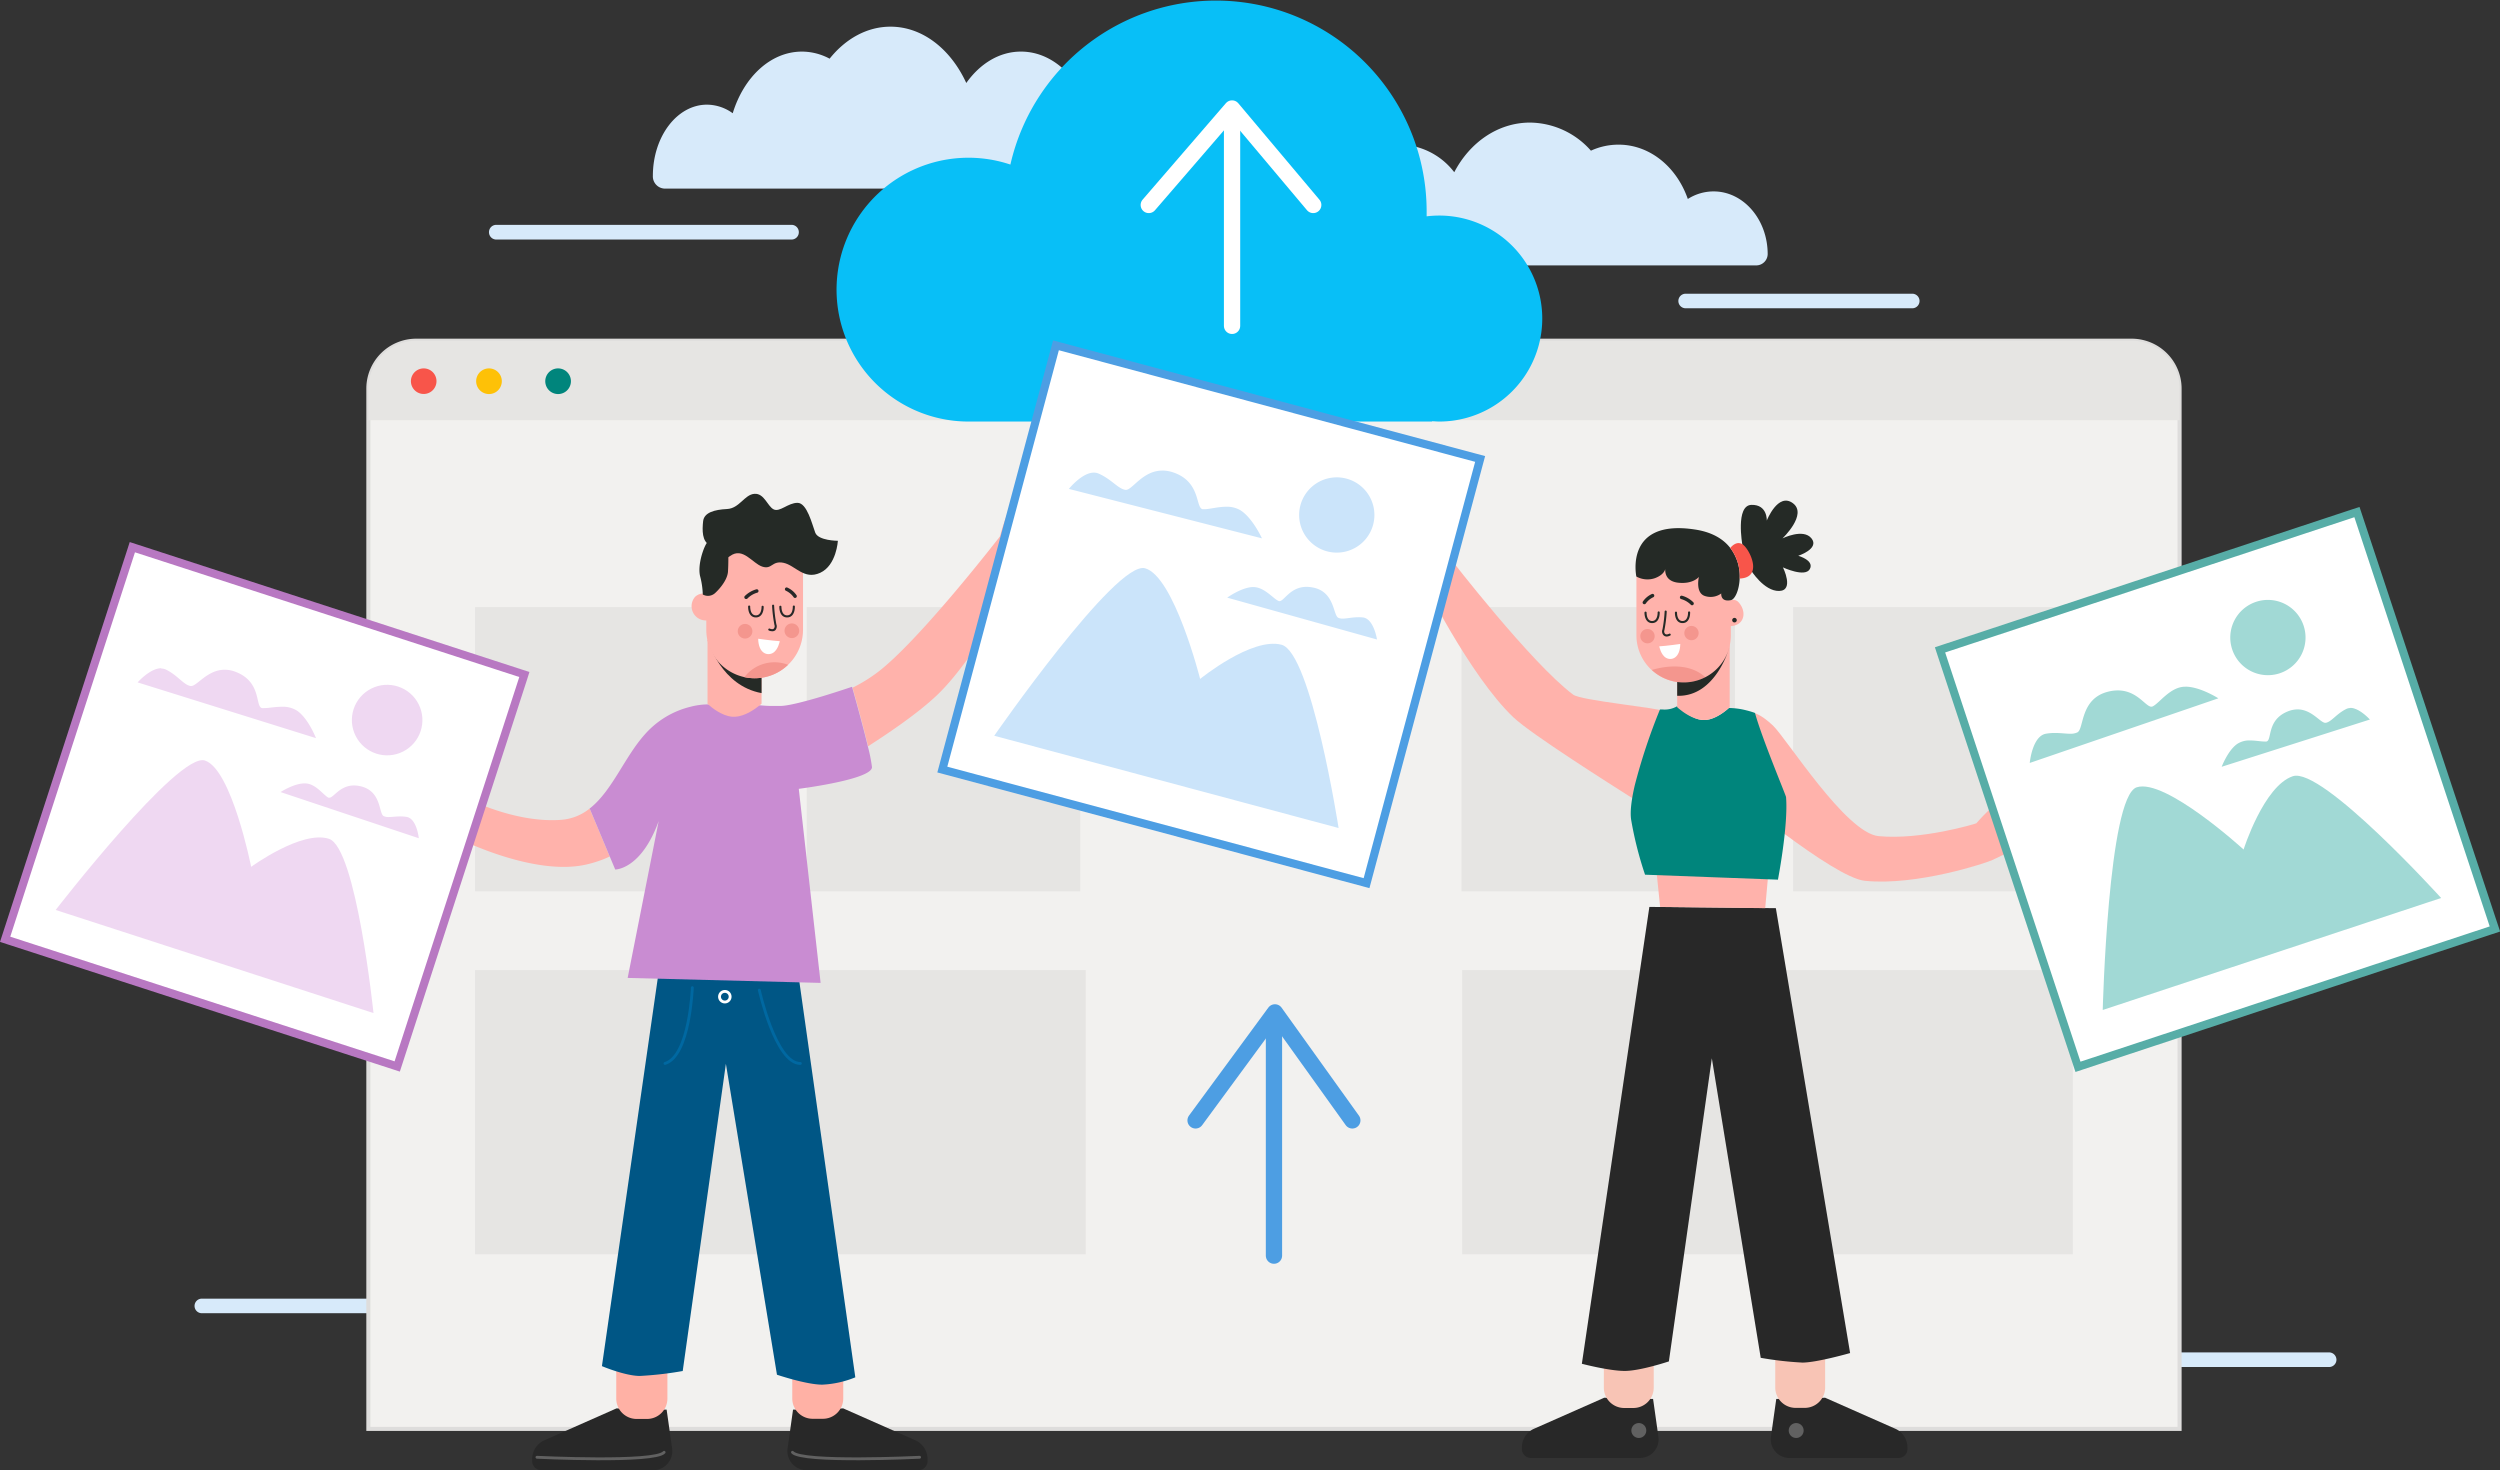 <svg xmlns="http://www.w3.org/2000/svg" viewBox="0 0 613.87 360.99"><rect x="0" y="0" width="613.87" height="360.99" fill="#333333" stroke="none"/><defs><style>.cls-1{fill:#d7eafa;}.cls-2{fill:#f2f1ef;stroke:#dedddc;}.cls-10,.cls-11,.cls-12,.cls-2,.cls-21,.cls-23{stroke-miterlimit:10;}.cls-3{fill:#e6e5e3;}.cls-4{fill:#f8554a;}.cls-5{fill:#fec107;}.cls-6{fill:#00857c;}.cls-7{fill:#282828;}.cls-8{fill:#ffb1a5;}.cls-9{fill:#005685;}.cls-10,.cls-11,.cls-12,.cls-21,.cls-22,.cls-23,.cls-24{fill:none;stroke-linecap:round;}.cls-10{stroke:#0068a1;}.cls-10,.cls-11,.cls-12{stroke-width:0.7px;}.cls-11,.cls-21,.cls-22{stroke:#fff;}.cls-12{stroke:#616161;}.cls-13{fill:#ffb2ab;}.cls-14{fill:#c98cd2;}.cls-15{fill:#252a26;}.cls-16{fill:#fff;}.cls-17{fill:#f4968e;}.cls-18{fill:#f8c4b5;}.cls-19{fill:#616161;}.cls-20{fill:#08bff7;}.cls-21,.cls-22,.cls-23,.cls-24{stroke-width:4px;}.cls-22,.cls-24{stroke-linejoin:round;}.cls-23,.cls-24{stroke:#4d9ee3;}.cls-25{fill:#4d9ee3;}.cls-26{fill:#cbe4fa;}.cls-27{fill:#b878c2;}.cls-28{fill:#efd8f2;}.cls-29{fill:#57ada7;}.cls-30{fill:#a1d9d5;}</style></defs><g id="Layer_2" data-name="Layer 2"><g id="OBJECTS"><path class="cls-1" d="M122.05,322.46H49.56a1.79,1.79,0,0,1-1.79-1.79h0a1.79,1.79,0,0,1,1.79-1.79h72.49a1.8,1.8,0,0,1,1.8,1.79h0A1.8,1.8,0,0,1,122.05,322.46Z"/><path class="cls-1" d="M571.91,335.67H499.42a1.79,1.79,0,0,1-1.79-1.79h0a1.8,1.8,0,0,1,1.79-1.8h72.49a1.81,1.81,0,0,1,1.8,1.8h0A1.8,1.8,0,0,1,571.91,335.67Z"/><path class="cls-1" d="M163.17,46.31a3,3,0,0,1-2.86-3.12v0c0-9.66,5.95-17.49,13.28-17.49a10.86,10.86,0,0,1,6.33,2.11c2.71-8.87,9.29-15.14,17-15.14a14.46,14.46,0,0,1,6.79,1.74c3.9-4.87,9.16-7.86,14.95-7.86,7.89,0,14.8,5.54,18.61,13.83,3.35-4.73,8.11-7.71,13.4-7.71C260.8,12.64,269,23.46,269,36.8a31.59,31.59,0,0,1-.82,7.18,2.92,2.92,0,0,1-2.76,2.33Z"/><path class="cls-1" d="M431.19,65.17a2.82,2.82,0,0,0,2.86-2.75v0c0-8.52-5.95-15.42-13.28-15.42a11.78,11.78,0,0,0-6.33,1.86c-2.71-7.82-9.29-13.34-17-13.34A16.13,16.13,0,0,0,390.65,37,20.21,20.21,0,0,0,375.7,30.1c-7.89,0-14.8,4.88-18.61,12.19a17.23,17.23,0,0,0-13.4-6.79c-10.13,0-18.34,9.53-18.34,21.29a24.6,24.6,0,0,0,.83,6.32,2.84,2.84,0,0,0,2.76,2.06Z"/><path class="cls-1" d="M194.36,58.82h-72.5A1.79,1.79,0,0,1,120.07,57h0a1.79,1.79,0,0,1,1.79-1.79h72.5A1.79,1.79,0,0,1,196.15,57h0A1.79,1.79,0,0,1,194.36,58.82Z"/><path class="cls-1" d="M469.55,75.7H413.91a1.79,1.79,0,0,1-1.79-1.79h0a1.79,1.79,0,0,1,1.79-1.79h55.64a1.79,1.79,0,0,1,1.79,1.79h0A1.79,1.79,0,0,1,469.55,75.7Z"/><path class="cls-2" d="M535.19,95.43V350.86H90.45V95.43a11.77,11.77,0,0,1,11.77-11.77H523.41A11.78,11.78,0,0,1,535.19,95.43Z"/><path class="cls-3" d="M535.19,95.43v7.75H90.45V95.43a11.77,11.77,0,0,1,11.77-11.77H523.41A11.78,11.78,0,0,1,535.19,95.43Z"/><path class="cls-4" d="M107.18,93.6A3.14,3.14,0,1,1,104,90.46,3.14,3.14,0,0,1,107.18,93.6Z"/><path class="cls-5" d="M123.22,93.6a3.15,3.15,0,1,1-3.15-3.14A3.15,3.15,0,0,1,123.22,93.6Z"/><path class="cls-6" d="M140.19,93.6a3.15,3.15,0,1,1-3.14-3.14A3.15,3.15,0,0,1,140.19,93.6Z"/><rect class="cls-3" x="116.65" y="238.2" width="149.95" height="69.79"/><rect class="cls-3" x="116.65" y="149.07" width="67.16" height="69.79"/><rect class="cls-3" x="198.09" y="149.07" width="67.16" height="69.79"/><rect class="cls-3" x="358.86" y="149.07" width="67.16" height="69.79"/><rect class="cls-3" x="440.3" y="149.07" width="67.16" height="69.79"/><rect class="cls-3" x="359.03" y="238.2" width="149.95" height="69.79"/><path class="cls-7" d="M160.44,361H132.92a2.25,2.25,0,0,1-2.25-2.25v-.43a5.08,5.08,0,0,1,3-4.66l17.7-7.83,12.32.3,1.35,9.52A4.69,4.69,0,0,1,160.44,361Z"/><path class="cls-7" d="M198,361h27.52a2.24,2.24,0,0,0,2.24-2.25v-.43a5.09,5.09,0,0,0-3-4.66l-17.7-7.83-12.33.3-1.34,9.52A4.69,4.69,0,0,0,198,361Z"/><path class="cls-8" d="M151.41,333.8h12.47a0,0,0,0,1,0,0v9.62a5,5,0,0,1-5,5h-2.56a5,5,0,0,1-5-5V333.8A0,0,0,0,1,151.41,333.8Z"/><path class="cls-8" d="M199.54,333.8h2.56a5,5,0,0,1,5,5v9.62a0,0,0,0,1,0,0H194.58a0,0,0,0,1,0,0v-9.62A5,5,0,0,1,199.54,333.8Z" transform="translate(401.64 682.18) rotate(180)"/><path class="cls-9" d="M164,222.94,147.8,335.45s5.71,2.41,9.32,2.41a84.86,84.86,0,0,0,10.52-1.21l10.6-75.44,12.54,76.35S198,340,201.9,340a24.22,24.22,0,0,0,8.12-1.8L193.87,224Z"/><path class="cls-10" d="M170,242.52s-.61,16.78-6.71,18.61"/><path class="cls-10" d="M186.45,243.13s4,18,10.07,18"/><path class="cls-11" d="M179.28,244.74a1.3,1.3,0,1,1-1.29-1.3A1.29,1.29,0,0,1,179.28,244.74Z"/><path class="cls-12" d="M131.85,357.83s29,1.42,31.22-1.22"/><path class="cls-12" d="M225.8,357.83s-29,1.42-31.21-1.22"/><path class="cls-13" d="M261.36,125.13c-1-.56-4.91,4.12-4.91,4.12s4.31-8.75,2.89-9.2-4.92,8.29-4.92,8.29,3.57-9.82,2-10-4.32,9.33-4.32,9.33,1.44-7.32-.08-7.13-2,7.3-2,7.3.15-2.74-1.19-3.25-3.29,7.12-3.29,7.12-19.95,25.82-30.2,33.48a39.72,39.72,0,0,1-6,3.68c.45,1.61,2.54,9.05,3.81,14.38,6-3.85,12.44-8.32,16.82-12.45,10.81-10.22,22.5-34.07,22.5-34.07S262.38,125.7,261.36,125.13Z"/><path class="cls-13" d="M144.78,198.54a12.6,12.6,0,0,1-7,2.77c-10.46.78-21.15-4.38-21.46-4.53,0,0-5.29-6.1-6.19-5s.6,3.41.6,3.41-4-5.91-5.41-5.31,3.5,6.21,3.5,6.21-7.11-6.81-8.41-5.91,6.71,7.61,6.71,7.61-7.41-5.81-8.42-4.7,7.12,6.51,7.12,6.51-5.71-2.11-6.31-1.1,12.78,7.27,12.78,7.27c1.4.7,19,9.32,31.51,6.55a28.76,28.76,0,0,0,5.92-2Z"/><path class="cls-14" d="M214.11,188.33a38.77,38.77,0,0,0-1-5c-1.27-5.33-3.36-12.77-3.81-14.38-.05-.2-.09-.31-.09-.31s-13.14,4.52-17.4,4.7l-1.13,0a31.18,31.18,0,0,1-4.17-.17l-12.6-.21a17.46,17.46,0,0,0-4.35.58,21.79,21.79,0,0,0-11.16,6.72c-5,5.55-8,13.74-13.39,18.1h0l-.23.14,0,0,4.93,11.78,1.36,3.23s6.36.06,10.67-11.9l-7.62,38.52,47.38,1.22-5.36-47.65C201.37,193,214.27,190.92,214.11,188.33Z"/><path class="cls-13" d="M187,157.07v15.71s-.16.15-.45.39c-1,.82-3.48,2.68-6,2.82h-.3l-.47,0c-2.65-.23-5.17-2.38-5.86-3l-.19-.18V157.07Z"/><path class="cls-15" d="M187,165.19v5c-9.86-1.8-13-12.42-13.22-13.08C175.18,160.89,182.6,163.79,187,165.19Z"/><path class="cls-13" d="M197.18,140.84v13.82a11.89,11.89,0,0,1-11.87,11.88,12.24,12.24,0,0,1-2.52-.27,11.89,11.89,0,0,1-9.36-11.61v-2.31a3.5,3.5,0,0,1-2.74-5.81,3,3,0,0,1,2.74-.73v-5a11.88,11.88,0,1,1,23.75,0Z"/><path class="cls-15" d="M175.62,145.6s2.9-2.59,3.13-5.18a52.61,52.61,0,0,0,0-6.33s-4.5,0-4.8-.92-2.83,4.73-2.06,8.24a20.11,20.11,0,0,1,.68,4.57A2.59,2.59,0,0,0,175.62,145.6Z"/><path class="cls-15" d="M179.28,136.53c3.13-2.29,5.42,1.75,7.86,2.59s2.36-1.53,5.26-.92,5,4.28,9,2.45,4.34-7.86,4.34-7.86-4.8,0-5.56-2-2-7.32-4.35-7.32-4.35,2.36-5.87,1.6-2.29-4-4.73-3.81-3.66,3.58-6.71,3.73-5.64.84-5.87,3-.31,5,1.68,5.87S176.16,138.81,179.28,136.53Z"/><path class="cls-7" d="M185.61,151.61c-1.41,0-1.91-1.35-1.91-2.62a.26.26,0,1,1,.51,0c0,.35.07,2.11,1.4,2.11S187,149.34,187,149a.26.26,0,0,1,.52,0C187.52,150.26,187,151.61,185.61,151.61Z"/><path class="cls-7" d="M193.27,151.61c-1.41,0-1.91-1.35-1.91-2.62a.26.26,0,0,1,.52,0c0,.35.06,2.11,1.39,2.11s1.4-1.76,1.4-2.11a.26.26,0,1,1,.51,0C195.18,150.26,194.68,151.61,193.27,151.61Z"/><path class="cls-7" d="M183.2,147.09a.43.43,0,0,1-.31-.13.44.44,0,0,1,0-.61,6.55,6.55,0,0,1,2.88-1.66.44.44,0,0,1,.48.38.43.43,0,0,1-.37.48A5.44,5.44,0,0,0,183.5,147,.42.42,0,0,1,183.2,147.09Z"/><path class="cls-7" d="M195.23,146.83a.44.44,0,0,1-.38-.22,4.67,4.67,0,0,0-1.87-1.55.43.43,0,0,1-.21-.57.42.42,0,0,1,.56-.21,5.46,5.46,0,0,1,2.27,1.9.43.43,0,0,1-.16.59A.42.42,0,0,1,195.23,146.83Z"/><path class="cls-7" d="M189.59,155a2,2,0,0,1-.78-.17.26.26,0,0,1,.2-.48c.32.14.76.24,1,0a.88.88,0,0,0,.15-.9,35,35,0,0,1-.58-4.67.26.26,0,1,1,.51,0,34.56,34.56,0,0,0,.54,4.5,1.42,1.42,0,0,1-.25,1.47A1.08,1.08,0,0,1,189.59,155Z"/><path class="cls-16" d="M186.17,156.84s3.38.49,5.3.6c0,0-.4,2.22-1.77,2.93S186.24,160.39,186.17,156.84Z"/><circle class="cls-17" cx="182.95" cy="155" r="1.8"/><path class="cls-17" d="M196.24,154.88a1.8,1.8,0,1,1-1.8-1.8A1.8,1.8,0,0,1,196.24,154.88Z"/><path class="cls-17" d="M193.51,163.24a11.78,11.78,0,0,1-8.2,3.3,12.24,12.24,0,0,1-2.52-.27l0,0A9.29,9.29,0,0,1,193.51,163.24Z"/><path class="cls-7" d="M439.36,358h26.82a2.19,2.19,0,0,0,2.19-2.19v-.42a5,5,0,0,0-2.95-4.55l-17.26-7.63-12,.3-1.31,9.28A4.57,4.57,0,0,0,439.36,358Z"/><path class="cls-7" d="M402.71,358H375.89a2.19,2.19,0,0,1-2.19-2.19v-.42a5,5,0,0,1,2.95-4.55l17.26-7.63,12,.3,1.31,9.28A4.57,4.57,0,0,1,402.71,358Z"/><path class="cls-18" d="M441,331.48h2.25a5,5,0,0,1,5,5v9.25a0,0,0,0,1,0,0H436a0,0,0,0,1,0,0v-9.25A5,5,0,0,1,441,331.48Z" transform="translate(884.16 677.18) rotate(180)"/><path class="cls-18" d="M393.91,331.48h12.16a0,0,0,0,1,0,0v9.25a5,5,0,0,1-5,5h-2.25a5,5,0,0,1-5-5v-9.25a0,0,0,0,1,0,0Z"/><path class="cls-7" d="M436.06,223l18.23,109.24s-8.18,2.34-11.7,2.34a83.21,83.21,0,0,1-10.25-1.17l-12-73.55-10.55,74.43s-7,2.34-10.84,2.34-10.53-1.76-10.53-1.76L405,222.69Z"/><path class="cls-19" d="M404.24,351.26a1.83,1.83,0,1,1-1.83-1.83A1.83,1.83,0,0,1,404.24,351.26Z"/><path class="cls-19" d="M442.88,351.26a1.83,1.83,0,1,1-1.83-1.83A1.83,1.83,0,0,1,442.88,351.26Z"/><polygon class="cls-13" points="406.83 214.76 407.64 222.69 433.44 223 434.13 215.37 406.83 214.76"/><path class="cls-13" d="M340.26,130.52c1-.57,4.92,4.11,4.92,4.11s-4.32-8.75-2.9-9.2,4.93,8.29,4.93,8.29-3.58-9.82-2-10,4.32,9.33,4.32,9.33-1.43-7.31.08-7.13,2,7.31,2,7.31-.14-2.75,1.19-3.25,3.29,7.11,3.29,7.11,19.95,25.83,30.2,33.48c2,1.48,20.91,3.19,22.91,4.18-.45,1.61-6.45,16.33-7.72,21.66-6.05-3.85-25.44-16.09-29.82-20.23-10.81-10.22-22.5-34.06-22.5-34.06S339.24,131.08,340.26,130.52Z"/><path class="cls-13" d="M435.35,178.16c3.36,3.2,17.88,26.37,25.93,27.15,10.45,1,23.72-3,24-3.15,0,0,5.29-6.1,6.2-5s-.6,3.4-.6,3.4,4-5.91,5.41-5.31-3.51,6.21-3.51,6.21,7.11-6.81,8.41-5.91-6.71,7.62-6.71,7.62,7.42-5.81,8.42-4.71-7.12,6.51-7.12,6.51,5.71-2.1,6.32-1.1-12.79,7.27-12.79,7.27c-1.4.71-18.67,6.45-31.41,5.14-7.84-.81-33.06-22.17-34.83-23L430.32,175S432,175,435.35,178.16Z"/><path class="cls-6" d="M436.57,216l-32.63-1.22a89.28,89.28,0,0,1-3.4-13.4c-.34-2.05.09-5.16.87-8.53a143.14,143.14,0,0,1,6.19-18.64h.6a6.1,6.1,0,0,0,3.61-.79c1,.8,3.84,3.24,6.26,3.38h.29l.47,0c2.58-.23,5-2.33,5.71-2.95a17.54,17.54,0,0,1,4.25.57,18.92,18.92,0,0,1,2.15.65c1.61,6,7.58,20.2,7.62,20.65C439.14,202.68,436.57,216,436.57,216Z"/><path class="cls-13" d="M424.72,158.34v15.32l-.18.17c-.67.62-3.13,2.72-5.71,2.95l-.47,0h-.29c-2.42-.14-4.84-1.95-5.81-2.75l-.43-.38V158.34Z"/><path class="cls-13" d="M425,153.74V156a11.85,11.85,0,0,1-.41,3.07,11.57,11.57,0,0,1-11.16,8.51,12,12,0,0,1-1.61-.11,11.59,11.59,0,0,1-10-11.47V142.52a11.57,11.57,0,0,1,3.39-8.19,11.24,11.24,0,0,1,4.37-2.73,2.32,2.32,0,0,1,.37-.13,11.15,11.15,0,0,1,3.44-.53A11.58,11.58,0,0,1,425,142.52v4.85a2.25,2.25,0,0,0,.33-.08A1.83,1.83,0,0,1,427,148C428.87,150.15,428.49,153.5,425,153.74Z"/><path class="cls-15" d="M427.83,133.73s-1.73-9.66,2.24-9.76,3.76,3.86,3.76,3.86,2.74-7,6.41-4.27-2.55,8.64-2.55,8.64,5.09-2.54,7.12,0-3.25,4.27-3.25,4.27,4,1.12,2.84,3.26-6.6-.41-6.6-.41,2.84,5.69-.92,5.79-7-5.18-7-5.18Z"/><path class="cls-15" d="M427.17,142.06c-.11,2.84-1.14,5.1-2.16,5.31-2.62.52-2.36-1.65-2.36-1.65a4.42,4.42,0,0,1-4.07.61c-2.34-.81-1.42-4.68-1.42-4.68s-1.42,1.84-5.09,1.43c-3.25-.36-3.21-2.81-3.17-3.35-.08.34-.48,1.46-2.52,2.23a5.61,5.61,0,0,1-4.58-.4s-3.05-14.34,14.64-11.5c4.13.67,6.8,2.39,8.43,4.5A11.43,11.43,0,0,1,427.17,142.06Z"/><path class="cls-4" d="M427.17,142.06a11.43,11.43,0,0,0-2.3-7.5,0,0,0,0,0,0,0s1.63-2.24,3.36-.61S432.76,141.85,427.17,142.06Z"/><path class="cls-15" d="M413.14,153c-1.37,0-1.87-1.32-1.87-2.56a.26.26,0,0,1,.26-.26.25.25,0,0,1,.26.26c0,.34.07,2.05,1.35,2.05s1.36-1.71,1.36-2.05a.26.26,0,1,1,.51,0C415,151.71,414.52,153,413.14,153Z"/><path class="cls-15" d="M405.67,153c-1.38,0-1.87-1.38-1.87-2.56a.26.26,0,1,1,.52,0c0,.34.06,2.05,1.35,2.05s1.36-1.71,1.36-2.05a.26.26,0,1,1,.51,0C407.54,151.71,407.05,153,405.67,153Z"/><path class="cls-15" d="M415.49,148.63a.43.43,0,0,1-.3-.13,5.43,5.43,0,0,0-2.32-1.38.43.43,0,0,1-.37-.48.42.42,0,0,1,.48-.37,6.25,6.25,0,0,1,2.81,1.62.43.43,0,0,1,0,.6A.44.44,0,0,1,415.49,148.63Z"/><path class="cls-15" d="M403.77,148.37a.43.43,0,0,1-.22-.06.43.43,0,0,1-.15-.59,5.35,5.35,0,0,1,2.21-1.86.42.42,0,0,1,.56.22.44.44,0,0,1-.21.57,4.53,4.53,0,0,0-1.82,1.51A.44.44,0,0,1,403.77,148.37Z"/><path class="cls-15" d="M409.26,156.3a1.08,1.08,0,0,1-.79-.32,1.38,1.38,0,0,1-.25-1.44,33.16,33.16,0,0,0,.53-4.39.24.24,0,0,1,.27-.23.25.25,0,0,1,.24.27,32.86,32.86,0,0,1-.57,4.55.89.89,0,0,0,.15.88c.25.26.67.16,1,0a.26.26,0,1,1,.2.47A1.92,1.92,0,0,1,409.26,156.3Z"/><path class="cls-16" d="M412.59,158.12s-3.29.48-5.16.59c0,0,.39,2.15,1.72,2.85S412.53,161.58,412.59,158.12Z"/><circle class="cls-17" cx="415.34" cy="155.45" r="1.76"/><path class="cls-17" d="M402.78,156.21a1.76,1.76,0,1,0,1.75-1.76A1.75,1.75,0,0,0,402.78,156.21Z"/><path class="cls-17" d="M418.71,166.3a11.56,11.56,0,0,1-13.1-1.79c1.9-.59,8.28-2.16,12.67,1.39A4.22,4.22,0,0,1,418.71,166.3Z"/><path class="cls-15" d="M411.83,170.85v-3.39a12,12,0,0,0,1.61.11,11.57,11.57,0,0,0,11.16-8.51C424.66,159,421.3,171.16,411.83,170.85Z"/><path class="cls-15" d="M426.46,152.28a.56.56,0,1,1-.56-.56A.56.56,0,0,1,426.46,152.28Z"/><path class="cls-20" d="M353.41,52.93a26.46,26.46,0,0,0-3.1.19c0-.45,0-.91,0-1.36A51.75,51.75,0,0,0,248.1,40.41a32.39,32.39,0,1,0-10.28,63.1h113.8v-.07c.59,0,1.18.07,1.79.07a25.29,25.29,0,0,0,0-50.58Z"/><line class="cls-21" x1="302.53" y1="80.01" x2="302.53" y2="27.1"/><polyline class="cls-22" points="282.08 50.33 302.53 26.64 322.46 50.33"/><line class="cls-23" x1="312.82" y1="308.32" x2="312.82" y2="249.11"/><polyline class="cls-24" points="293.57 275.11 313.06 248.59 332.06 275.11"/><rect class="cls-16" x="243.5" y="96.91" width="107.83" height="107.83" transform="translate(74.8 399.12) rotate(-75.01)"/><path class="cls-25" d="M260,86,362.22,113.4,334.84,215.63,232.61,188.26,260,86m-1.41-2.45-.52,1.93L230.68,187.74l-.52,1.93,1.94.52,102.23,27.37,1.93.52.52-1.93,27.37-102.23.52-1.93-1.94-.52L260.5,84.1l-1.93-.52Z"/><path class="cls-26" d="M337.17,128.84a9.24,9.24,0,1,1-6.53-11.31A9.24,9.24,0,0,1,337.17,128.84Z"/><path class="cls-26" d="M244.13,180.66s29.85-43,37-41.13,13.56,27.18,13.56,27.18,12.7-10.34,20-8.39,14,45,14,45Z"/><path class="cls-26" d="M309.81,132.5l-47.42-12.15a.25.25,0,0,1-.17-.16.26.26,0,0,1,0-.24c.13-.17,3.32-4.13,6.34-4.13a3.17,3.17,0,0,1,1.27.26,17.33,17.33,0,0,1,3.75,2.38,6.36,6.36,0,0,0,2.79,1.56h0c.55,0,1.26-.63,2.08-1.36,1.6-1.42,3.78-3.37,6.93-3.37a9,9,0,0,1,2.86.51c4.5,1.58,5.46,4.91,6.09,7.11.31,1.08.53,1.86,1,1.92a1.67,1.67,0,0,0,.32,0,12.66,12.66,0,0,0,2-.25,20.84,20.84,0,0,1,3.38-.36,6.66,6.66,0,0,1,3.62.91c3.08,1.93,5.28,6.8,5.37,7a.24.24,0,0,1,0,.26.25.25,0,0,1-.2.09Z"/><path class="cls-16" d="M285.42,115.54a8.44,8.44,0,0,1,2.78.5c6.76,2.36,5.3,8.82,7.16,9l.35,0c1.27,0,3.33-.61,5.4-.61a6.5,6.5,0,0,1,3.49.87c3,1.91,5.27,6.89,5.27,6.89l-47.41-12.14s3.2-4,6.14-4a3,3,0,0,1,1.17.24c3.19,1.4,4.75,3.74,6.61,4h.09c1.59,0,4.14-4.74,8.95-4.74m0-.5c-3.25,0-5.47,2-7.09,3.43-.76.67-1.47,1.31-1.86,1.31a6.25,6.25,0,0,1-2.7-1.52,17.68,17.68,0,0,0-3.8-2.41,3.46,3.46,0,0,0-1.37-.28c-3.14,0-6.4,4.05-6.54,4.22a.53.53,0,0,0-.08.47.5.5,0,0,0,.35.33l47.42,12.15h.12a.52.52,0,0,0,.39-.17.51.51,0,0,0,.07-.53c-.09-.21-2.32-5.14-5.47-7.11a6.85,6.85,0,0,0-3.75-1,20.13,20.13,0,0,0-3.42.37,13.44,13.44,0,0,1-2,.24,1.37,1.37,0,0,1-.29,0c-.32,0-.56-.86-.81-1.74-.65-2.25-1.62-5.66-6.25-7.27a8.92,8.92,0,0,0-2.94-.53Z"/><path class="cls-26" d="M338.12,157.28h-.07L301.27,147a.25.25,0,0,1-.18-.19.24.24,0,0,1,.1-.25c.14-.1,3.54-2.54,6.39-2.65h.15c1.94,0,3.54,1.32,4.83,2.38a7.28,7.28,0,0,0,1.48,1.05l.12,0c.31,0,.75-.42,1.26-.91a7.45,7.45,0,0,1,5.41-2.6,8.07,8.07,0,0,1,1.52.15c3.88.74,4.88,3.78,5.55,5.78.27.84.51,1.57.84,1.71a2.44,2.44,0,0,0,1,.16,13,13,0,0,0,1.51-.14,16.4,16.4,0,0,1,2.37-.2,8.38,8.38,0,0,1,1.1.06c2.86.31,3.65,5.41,3.68,5.62a.24.24,0,0,1-.24.29Z"/><path class="cls-16" d="M320.83,144.1a8,8,0,0,1,1.48.15c5.49,1,5,6.89,6.33,7.46a2.6,2.6,0,0,0,1.06.19c1,0,2.32-.34,3.88-.34a9.92,9.92,0,0,1,1.07.05c2.7.3,3.47,5.42,3.47,5.42l-36.78-10.28s3.44-2.49,6.25-2.6h.14c2.74,0,4.89,2.85,6.21,3.41a.46.46,0,0,0,.23.05c1.16,0,2.62-3.51,6.66-3.51m0-.5a7.71,7.71,0,0,0-5.59,2.67c-.4.39-.87.84-1.07.84a6.72,6.72,0,0,1-1.45-1c-1.25-1-3-2.43-5-2.43h-.16c-2.92.11-6.38,2.59-6.53,2.7a.51.51,0,0,0-.2.49.54.54,0,0,0,.36.4L338,157.51l.14,0a.46.46,0,0,0,.33-.13.47.47,0,0,0,.16-.44c0-.23-.86-5.51-3.9-5.84a10.55,10.55,0,0,0-1.13-.06,16.86,16.86,0,0,0-2.41.2,12.62,12.62,0,0,1-1.47.14,2.34,2.34,0,0,1-.86-.14c-.22-.1-.49-.91-.71-1.55-.68-2.07-1.71-5.19-5.73-6a8.71,8.71,0,0,0-1.57-.16Z"/><rect class="cls-16" x="14.41" y="147.51" width="101.22" height="101.22" transform="translate(-143.49 198.82) rotate(-72.02)"/><path class="cls-27" d="M33.14,135.62l94.37,30.62L96.89,260.61,2.52,230l30.62-94.37m-1.29-2.52-.61,1.9L.62,229.38,0,231.28l1.9.62,94.38,30.61,1.9.62.62-1.9,30.62-94.37L130,165l-1.9-.61L33.76,133.72l-1.91-.62Z"/><circle class="cls-28" cx="95.07" cy="176.8" r="8.66" transform="translate(-69.35 61.64) rotate(-26.72)"/><path class="cls-28" d="M13.67,223.44s30.05-38.84,36.64-36.7,11.36,26.11,11.36,26.11,12.4-9.06,19.11-6.88,10.93,42.79,10.93,42.79Z"/><path class="cls-28" d="M77.59,181.58h-.08l-43.8-13.69a.23.23,0,0,1-.16-.17.22.22,0,0,1,.05-.23c.13-.15,3.18-3.57,6-3.57a2.92,2.92,0,0,1,1.35.32,16.16,16.16,0,0,1,3.4,2.4,5.87,5.87,0,0,0,2.53,1.6h0a4.22,4.22,0,0,0,2-1.17c1.49-1.19,3.53-2.82,6.3-2.82a8.12,8.12,0,0,1,3,.62c4.15,1.7,4.88,4.87,5.36,7,.24,1,.41,1.76.85,1.83a2.82,2.82,0,0,0,.52,0,16.46,16.46,0,0,0,1.68-.14,23.35,23.35,0,0,1,2.61-.19,6.62,6.62,0,0,1,3.93,1c2.79,2,4.62,6.63,4.69,6.82a.23.23,0,0,1,0,.26A.25.25,0,0,1,77.59,181.58Z"/><path class="cls-16" d="M39.58,164.16a2.69,2.69,0,0,1,1.24.29c2.92,1.47,4.27,3.73,6,4h.12c1.46,0,4-4,8.22-4a7.5,7.5,0,0,1,2.92.61c6.22,2.53,4.54,8.51,6.27,8.81a3.2,3.2,0,0,0,.56,0c1.07,0,2.66-.33,4.29-.33a6.51,6.51,0,0,1,3.79,1c2.76,1.94,4.6,6.71,4.6,6.71l-43.8-13.69s3.07-3.48,5.79-3.48m0-.5h0c-2.91,0-6,3.5-6.17,3.65a.5.5,0,0,0-.1.47.49.49,0,0,0,.33.34l43.8,13.69a.39.39,0,0,0,.15,0,.45.45,0,0,0,.36-.16.5.5,0,0,0,.11-.52c-.08-.2-1.93-4.93-4.79-6.94a6.92,6.92,0,0,0-4.07-1.09,23.37,23.37,0,0,0-2.63.19,16.58,16.58,0,0,1-1.66.14,3,3,0,0,1-.47,0c-.28,0-.47-.86-.65-1.65-.47-2-1.25-5.39-5.52-7.14a8.21,8.21,0,0,0-3.11-.64c-2.86,0-4.94,1.66-6.45,2.88A4.92,4.92,0,0,1,46.94,168a5.67,5.67,0,0,1-2.44-1.55A17,17,0,0,0,41.05,164a3.31,3.31,0,0,0-1.47-.34Z"/><path class="cls-28" d="M102.82,206.16h-.08L68.81,194.73a.25.25,0,0,1-.17-.21.25.25,0,0,1,.11-.24c.14-.09,3.38-2.17,6-2.17,2,0,3.51,1.44,4.64,2.47a7,7,0,0,0,1.33,1.06.27.27,0,0,0,.12,0c.29,0,.71-.37,1.2-.79a7.11,7.11,0,0,1,4.85-2.18,7.42,7.42,0,0,1,1.77.23c3.6.88,4.39,3.77,4.92,5.69.22.8.41,1.48.7,1.62a2.42,2.42,0,0,0,1.14.21c.35,0,.74,0,1.16-.07s1.06-.08,1.66-.08a10.19,10.19,0,0,1,1.6.12c2.67.44,3.17,5.26,3.19,5.46a.25.25,0,0,1-.09.22A.25.25,0,0,1,102.82,206.16Z"/><path class="cls-16" d="M74.79,192.36h.08c2.63,0,4.55,2.9,5.78,3.51a.59.59,0,0,0,.23,0c1.06,0,2.54-3,6.05-3a7.23,7.23,0,0,1,1.71.22c5.09,1.24,4.34,6.7,5.57,7.3a2.77,2.77,0,0,0,1.25.23c.79,0,1.73-.15,2.82-.15a9.59,9.59,0,0,1,1.56.12c2.51.41,3,5.24,3,5.24L68.89,194.49s3.28-2.13,5.9-2.13m0-.5c-2.73,0-6,2.12-6.18,2.21a.51.51,0,0,0-.22.48.52.52,0,0,0,.34.42l33.93,11.41a.45.45,0,0,0,.16,0,.51.51,0,0,0,.31-.11.53.53,0,0,0,.19-.44c0-.21-.54-5.22-3.4-5.68a9.56,9.56,0,0,0-1.64-.13c-.61,0-1.18,0-1.68.09s-.8.06-1.14.06a2.21,2.21,0,0,1-1-.18c-.19-.09-.41-.89-.57-1.46-.54-2-1.36-5-5.1-5.88a7.91,7.91,0,0,0-1.83-.23,7.37,7.37,0,0,0-5,2.24c-.37.33-.84.73-1,.73a6.42,6.42,0,0,1-1.28-1c-1.16-1-2.74-2.5-4.73-2.53Z"/><rect class="cls-16" x="490.57" y="139.92" width="107.83" height="107.83" transform="translate(-33.33 180.77) rotate(-18.3)"/><path class="cls-29" d="M578.11,127l33.23,100.48L510.86,260.69,477.63,160.21,578.11,127m1.27-2.52-1.9.62L477,158.31l-1.89.63.62,1.9L509,261.32l.63,1.9,1.9-.63L612,229.36l1.9-.63-.63-1.89L580,126.36l-.63-1.9Z"/><path class="cls-30" d="M565.65,153.64A9.24,9.24,0,1,1,554,147.77,9.23,9.23,0,0,1,565.65,153.64Z"/><path class="cls-30" d="M516.32,248s1.33-52.37,8.34-54.68,26.25,15.28,26.25,15.28,4.94-15.61,12.09-18,36.41,29.9,36.41,29.9Z"/><path class="cls-30" d="M498.4,187.59a.25.25,0,0,1-.25-.27c0-.28.66-6.81,4.24-7.41a13.83,13.83,0,0,1,2.27-.18c.78,0,1.52.06,2.17.11s1.07.08,1.55.08a3.69,3.69,0,0,0,1.64-.3c.44-.22.7-1.18,1-2.29.7-2.6,1.76-6.54,6.62-7.75a10.1,10.1,0,0,1,2.44-.32,9.61,9.61,0,0,1,6.55,2.91c.68.59,1.27,1.1,1.69,1.1a.54.54,0,0,0,.22-.05,9.75,9.75,0,0,0,1.83-1.48c1.61-1.48,3.61-3.33,6.15-3.38h.14c3.61,0,8,2.78,8.19,2.9a.26.26,0,0,1,.12.24.27.27,0,0,1-.17.21l-46.31,15.87Z"/><path class="cls-16" d="M536.65,168.61c3.58,0,8.06,2.86,8.06,2.86L498.4,187.34s.6-6.61,4-7.18a12.51,12.51,0,0,1,2.22-.18c1.43,0,2.67.19,3.72.19a3.88,3.88,0,0,0,1.75-.33c1.68-.83.61-8.28,7.56-10a9.55,9.55,0,0,1,2.38-.31c4.76,0,6.8,4,8.24,4a.8.8,0,0,0,.33-.08c1.67-.83,4.28-4.76,7.88-4.83h.13m0-.5h-.15c-2.63,0-4.76,2-6.31,3.45a9.73,9.73,0,0,1-1.77,1.43.23.23,0,0,1-.11,0c-.32,0-.91-.5-1.53-1a9.93,9.93,0,0,0-6.71-3,10.58,10.58,0,0,0-2.5.32c-5,1.26-6.08,5.28-6.8,7.94-.26,1-.52,2-.86,2.12a3.34,3.34,0,0,1-1.53.28c-.46,0-1,0-1.53-.08s-1.4-.11-2.19-.11a14.24,14.24,0,0,0-2.31.18c-3.77.64-4.42,7.35-4.45,7.64a.53.53,0,0,0,.19.44.5.5,0,0,0,.31.1l.16,0,46.31-15.88a.49.49,0,0,0,.33-.41.48.48,0,0,0-.22-.48c-.19-.12-4.65-2.94-8.33-2.94Z"/><path class="cls-30" d="M545.53,188.53a.25.25,0,0,1-.18-.08.23.23,0,0,1-.05-.26c.06-.16,1.56-4.07,3.88-5.72a5.65,5.65,0,0,1,3.35-.9,19.76,19.76,0,0,1,2.12.15c.51.05,1,.11,1.37.11a2,2,0,0,0,.45,0c.34-.06.48-.69.66-1.5.4-1.75,1-4.41,4.46-5.85a6.84,6.84,0,0,1,2.56-.54c2.3,0,4,1.35,5.25,2.34.65.51,1.21,1,1.57,1a4.82,4.82,0,0,0,2.14-1.34,13.78,13.78,0,0,1,2.82-2,2.54,2.54,0,0,1,1.16-.27c2.35,0,4.9,2.83,5,2.95a.27.27,0,0,1,.06.24.29.29,0,0,1-.17.17l-36.38,11.6Z"/><path class="cls-16" d="M577.09,173.81c2.26,0,4.83,2.87,4.83,2.87l-36.39,11.6s1.51-4,3.8-5.6a5.35,5.35,0,0,1,3.2-.86c1.32,0,2.61.26,3.49.26a2.43,2.43,0,0,0,.49,0c1.44-.26,0-5.22,5.17-7.36a6.47,6.47,0,0,1,2.47-.53c3.51,0,5.61,3.3,6.82,3.3h.11c1.43-.26,2.55-2.15,5-3.38a2.25,2.25,0,0,1,1-.25m0-.5a2.76,2.76,0,0,0-1.27.3,14.5,14.5,0,0,0-2.88,2.06,4.83,4.83,0,0,1-2,1.28h0a4,4,0,0,1-1.44-.91,8.65,8.65,0,0,0-5.4-2.39,7,7,0,0,0-2.66.56c-3.58,1.49-4.22,4.33-4.6,6-.12.54-.29,1.28-.47,1.31a2.17,2.17,0,0,1-.4,0c-.37,0-.84-.06-1.35-.11a19.78,19.78,0,0,0-2.14-.15,5.81,5.81,0,0,0-3.49,1c-2.39,1.69-3.91,5.66-4,5.83a.48.48,0,0,0,.11.52.45.45,0,0,0,.36.16l.15,0,36.39-11.6a.5.5,0,0,0,.22-.81c-.11-.13-2.74-3-5.2-3Z"/></g></g></svg>
